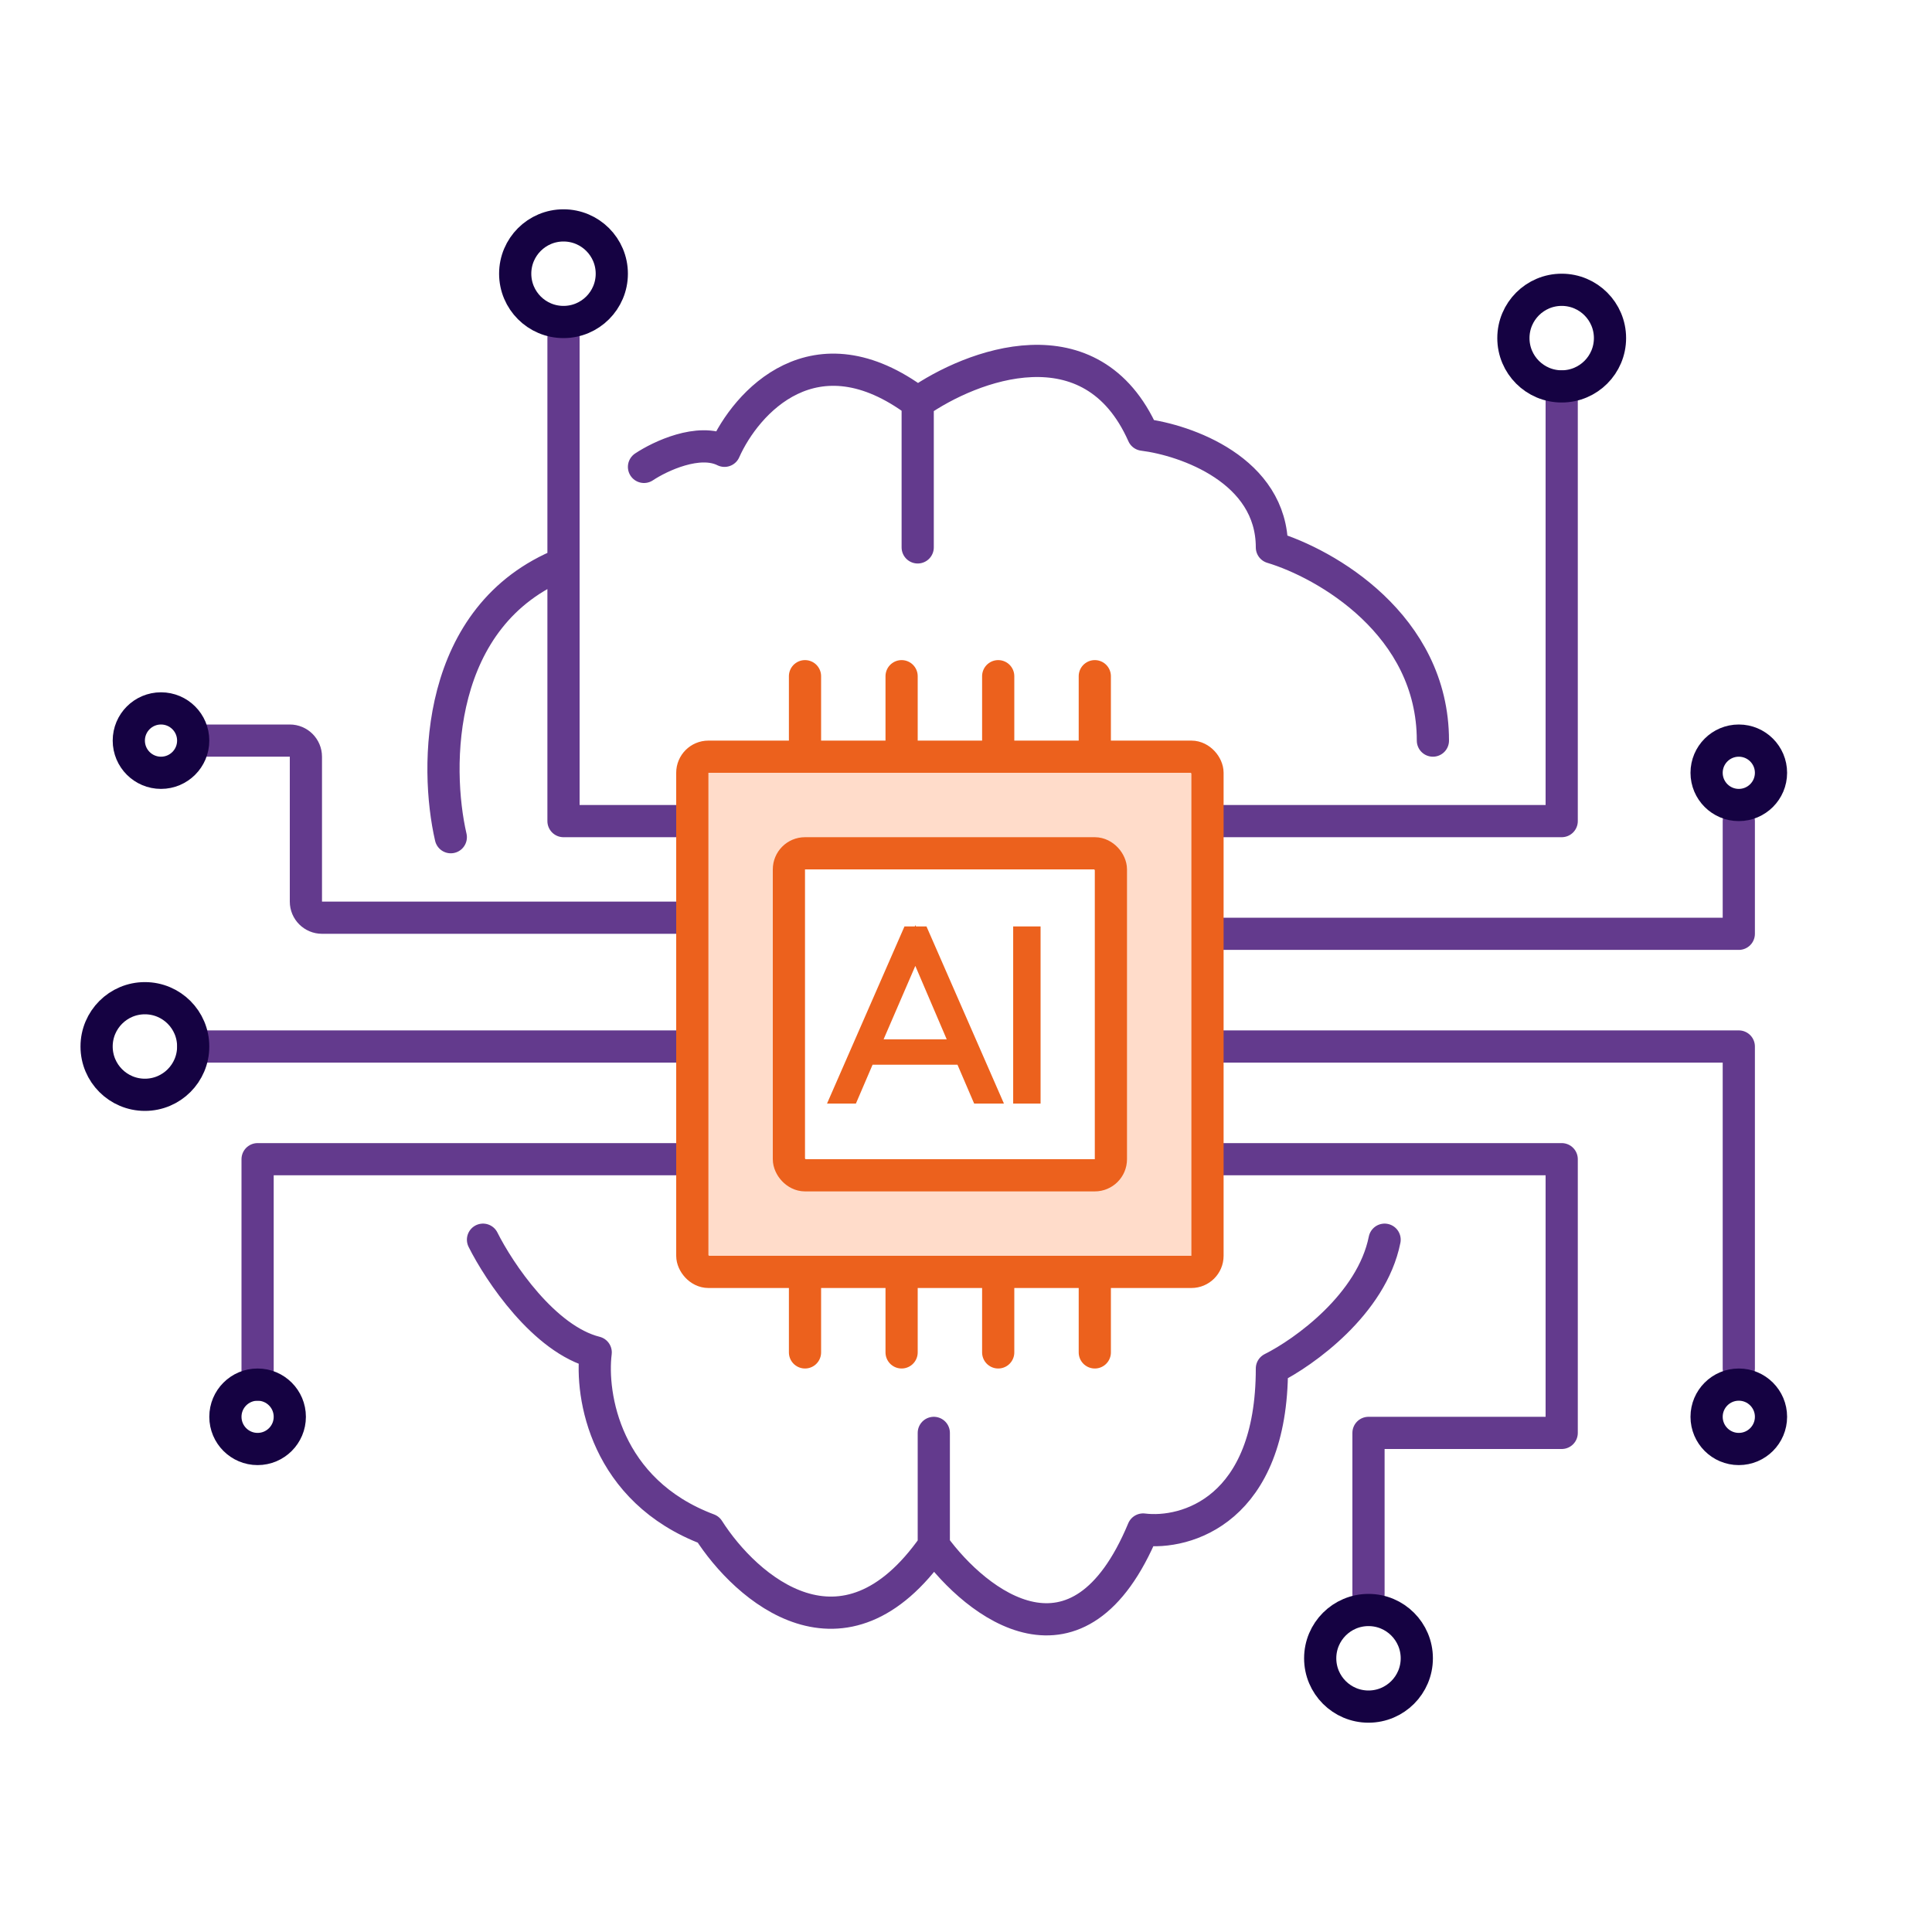 <svg width="60" height="60" viewBox="0 0 60 60" fill="none" xmlns="http://www.w3.org/2000/svg">
<rect x="0" y="0" width="60" height="60" fill="#333333" stroke="none"/>
<g clip-path="url(#clip0_4193_22963)">
<rect width="60" height="60" fill="white"/>
<path d="M6.5 23H9C9.276 23 9.5 23.224 9.5 23.5V28C9.5 28.276 9.724 28.5 10 28.5H21" stroke="#633A8D" stroke-linecap="square" stroke-linejoin="round"/>
<path d="M8 43V36H21.5M21 32.5H6M21.5 25.5H17.5V17.5M17.5 10.5V17.5M36.5 32.5H54V42.5M36.5 29H54V25.5M36.5 25.5H48.5V12M36.5 36H48.5V44.5H42.5V49.5M14 26C13.5 23.833 13.5 19.1 17.5 17.5M20 14.5C20.5 14.167 21.7 13.6 22.5 14C23.167 12.5 25.3 10.1 28.5 12.5M28.5 12.5C30.167 11.333 33.9 9.9 35.5 13.5C36.833 13.667 39.5 14.6 39.5 17C41.167 17.5 44.5 19.4 44.5 23M28.5 12.5V17M15 38.5C15.5 39.5 16.9 41.6 18.5 42C18.333 43.333 18.8 46.3 22 47.5C23.167 49.333 26.2 52 29 48M29 48C30.333 49.833 33.5 52.3 35.5 47.5C36.833 47.667 39.5 46.9 39.5 42.5C40.5 42 42.6 40.5 43 38.5M29 48V44.5" stroke="#633A8D" stroke-linecap="round" stroke-linejoin="round"/>
<circle cx="17.5" cy="8.5" r="1.5" stroke="#150242"/>
<circle cx="48.5" cy="10.5" r="1.5" stroke="#150242"/>
<circle cx="8" cy="44" r="1" stroke="#150242"/>
<circle cx="54" cy="24" r="1" stroke="#150242"/>
<circle cx="54" cy="44" r="1" stroke="#150242"/>
<circle cx="5" cy="23" r="1" stroke="#150242"/>
<circle cx="4.5" cy="32.5" r="1.5" stroke="#150242"/>
<circle cx="42.5" cy="51.5" r="1.5" stroke="#150242"/>
<rect x="21.5" y="23.5" width="16" height="16" rx="0.5" fill="#FFDCCA" stroke="#EC611D"/>
<path d="M29.714 32.505L28.362 29.342L26.995 32.505H29.714ZM30.352 34L29.834 32.794H26.869L26.35 34H26L28.187 29H28.544L30.73 34H30.352Z" fill="#EC611D"/>
<path d="M31.65 34V29H32V34H31.65Z" fill="#EC611D"/>
<rect x="24.5" y="26.5" width="10" height="10" rx="0.5" fill="white"/>
<rect x="24.5" y="26.5" width="10" height="10" rx="0.5" stroke="#EC611D"/>
<path fill-rule="evenodd" clip-rule="evenodd" d="M28.446 28.772H28.773L31.178 34.272H30.253L29.735 33.065H27.099L26.581 34.272H25.684L28.089 28.772H28.411L28.429 28.73L28.446 28.772ZM29.401 32.277L28.426 29.997L27.441 32.277H29.401ZM31.465 28.772H32.316V34.272H31.465V28.772Z" fill="#EC611D"/>
<path d="M25 23V21" stroke="#EC611D" stroke-linecap="round" stroke-linejoin="round"/>
<path d="M25 42V40" stroke="#EC611D" stroke-linecap="round" stroke-linejoin="round"/>
<path d="M28 23V21" stroke="#EC611D" stroke-linecap="round" stroke-linejoin="round"/>
<path d="M28 42V40" stroke="#EC611D" stroke-linecap="round" stroke-linejoin="round"/>
<path d="M31 23V21" stroke="#EC611D" stroke-linecap="round" stroke-linejoin="round"/>
<path d="M31 42V40" stroke="#EC611D" stroke-linecap="round" stroke-linejoin="round"/>
<path d="M34 23V21" stroke="#EC611D" stroke-linecap="round" stroke-linejoin="round"/>
<path d="M34 42V40" stroke="#EC611D" stroke-linecap="round" stroke-linejoin="round"/>
</g>
<defs>
<clipPath id="clip0_4193_22963">
<rect width="60" height="60" fill="white"/>
</clipPath>
</defs>
</svg>
